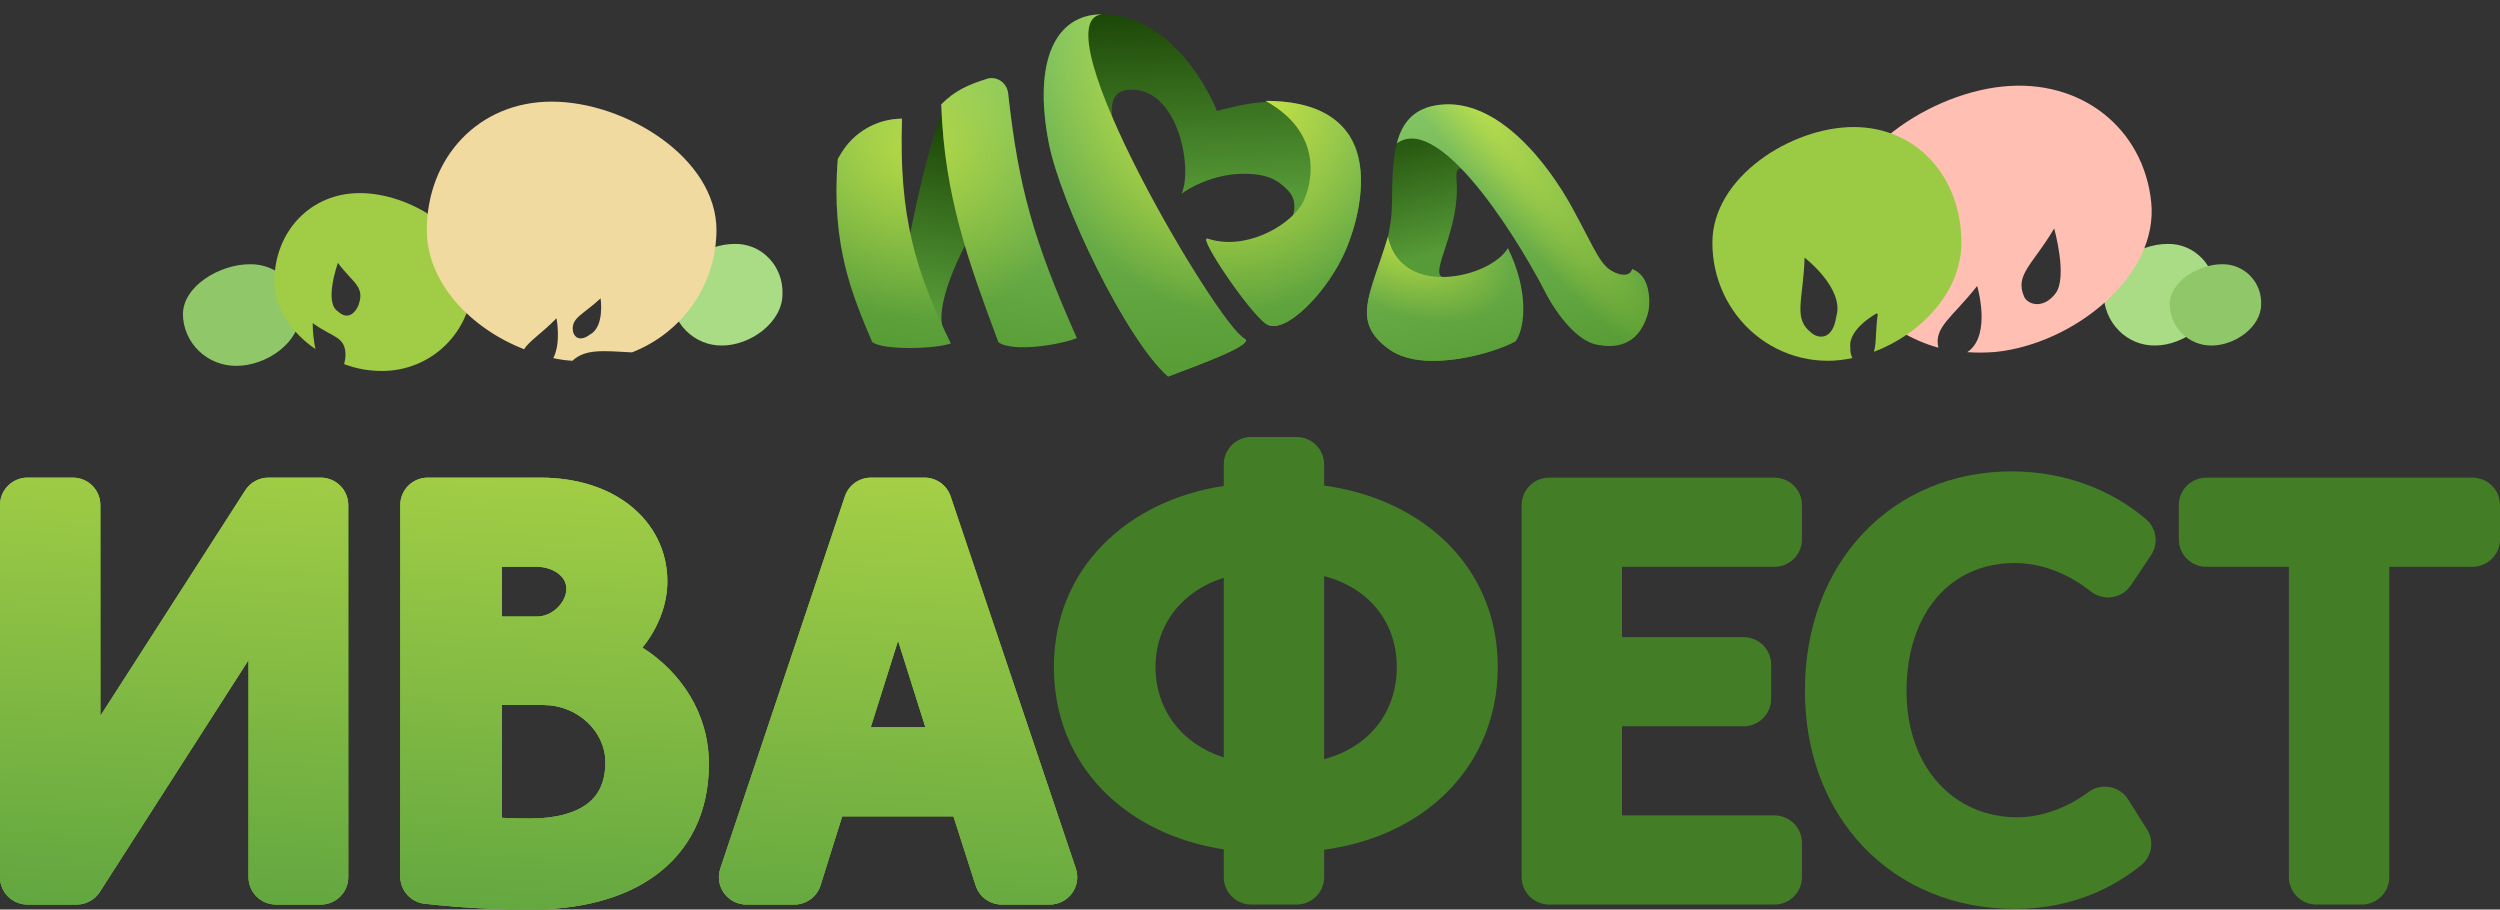 <?xml version="1.0" encoding="UTF-8"?> <svg xmlns="http://www.w3.org/2000/svg" width="492" height="179" viewBox="0 0 492 179" fill="none"><rect x="0" y="0" width="492" height="179" fill="#333333" stroke="none"/> <path d="M15.075 178.015C16.925 178.015 18.647 177.077 19.642 175.526L48.908 129.909V172.63C48.908 175.604 51.334 178.015 54.325 178.015H63.117C66.108 178.015 68.534 175.604 68.534 172.63V99.387C68.534 96.412 66.108 94.001 63.117 94.001H52.84C50.991 94.001 49.269 94.939 48.274 96.488L19.749 140.896V99.387C19.749 96.412 17.324 94.001 14.332 94.001H5.417C2.425 94.001 0 96.412 0 99.387V172.63C0 175.604 2.425 178.015 5.417 178.015H15.075Z" fill="#437E27"></path> <path fill-rule="evenodd" clip-rule="evenodd" d="M78.77 172.507C78.77 175.259 80.857 177.568 83.61 177.861C90.712 178.618 96.973 179 104.37 179C113.754 179 122.471 177.031 128.982 172.277C135.736 167.344 139.503 159.851 139.503 150.349C139.503 140.357 133.992 132.278 126.428 127.45C129.409 123.755 131.331 119.136 131.331 114.405C131.331 108.369 128.589 103.088 123.95 99.44C119.39 95.855 113.234 94.001 106.351 94.001H84.187C81.195 94.001 78.77 96.412 78.77 99.387V172.507ZM104.37 161.089C102.407 161.089 100.617 161.054 98.767 160.945V138.747H106.97C113.58 138.747 119.135 143.895 119.135 149.98C119.135 154.109 117.69 156.572 115.615 158.16C113.327 159.91 109.606 161.089 104.37 161.089ZM98.767 121.329V111.543H105.608C107.415 111.543 108.985 112.149 110.015 112.997C110.986 113.797 111.458 114.765 111.458 115.882C111.458 118.539 108.716 121.329 105.732 121.329H98.767Z" fill="#437E27"></path> <path fill-rule="evenodd" clip-rule="evenodd" d="M156.305 178.015C158.675 178.015 160.77 176.483 161.476 174.234L165.737 160.659H187.636L192.004 174.267C192.721 176.5 194.808 178.015 197.165 178.015H206.575C208.318 178.015 209.953 177.182 210.971 175.776C211.989 174.371 212.265 172.564 211.713 170.922L187.073 97.679C186.334 95.482 184.265 94.001 181.935 94.001H171.411C169.078 94.001 167.007 95.486 166.271 97.686L141.755 170.929C141.205 172.571 141.483 174.376 142.501 175.78C143.519 177.184 145.154 178.015 146.895 178.015H156.305ZM171.361 143.117L176.735 126.102L182.109 143.117H171.361Z" fill="#437E27"></path> <path fill-rule="evenodd" clip-rule="evenodd" d="M246.254 86C243.263 86 240.837 88.411 240.837 91.385V95.632C221.75 98.526 207.406 111.95 207.406 131.269C207.406 150.793 221.727 164.254 240.837 167.152V172.63C240.837 175.604 243.263 178.015 246.254 178.015H255.169C258.161 178.015 260.586 175.604 260.586 172.63V167.227C269.479 166.026 277.361 162.611 283.356 157.244C290.559 150.798 294.76 141.768 294.76 131.269C294.76 111.65 280.115 98.226 260.586 95.561V91.385C260.586 88.411 258.161 86 255.169 86H246.254ZM260.586 149.401V113.373C269.644 115.752 274.888 122.663 274.888 131.269C274.888 140.015 269.612 146.998 260.586 149.401ZM227.403 131.269C227.403 123.015 232.559 116.294 240.837 113.709V149.064C232.588 146.453 227.403 139.66 227.403 131.269Z" fill="#437E27"></path> <path d="M304.88 94.001C301.888 94.001 299.463 96.412 299.463 99.387V172.63C299.463 175.604 301.888 178.015 304.88 178.015H349.207C352.199 178.015 354.624 175.604 354.624 172.63V165.859C354.624 162.885 352.199 160.474 349.207 160.474H319.212V142.932H343.14C346.132 142.932 348.557 140.521 348.557 137.547V130.777C348.557 127.802 346.132 125.391 343.14 125.391H319.212V111.543H349.207C352.199 111.543 354.624 109.132 354.624 106.157V99.387C354.624 96.412 352.199 94.001 349.207 94.001H304.88Z" fill="#437E27"></path> <path d="M423.325 109.268C424.838 107.011 424.427 103.987 422.365 102.211C415.803 96.557 406.493 92.77 395.911 92.77C384.269 92.77 373.993 97.183 366.653 104.967C359.332 112.731 355.205 123.548 355.205 135.947C355.205 148.183 359.347 158.949 366.758 166.694C374.187 174.458 384.612 178.877 396.53 178.877C408.079 178.877 416.175 174.443 421.349 170.3C423.484 168.589 423.997 165.563 422.544 163.251L418.83 157.343C418.024 156.061 416.714 155.175 415.219 154.901C413.724 154.627 412.181 154.99 410.969 155.901C406.738 159.082 401.551 160.843 397.025 160.843C384.709 160.843 375.202 151.267 375.202 135.947C375.202 128.009 377.575 121.703 381.263 117.468C384.896 113.296 390.072 110.804 396.53 110.804C401.775 110.804 406.938 112.831 411.495 116.413C412.682 117.346 414.207 117.743 415.701 117.508C417.196 117.273 418.523 116.428 419.362 115.176L423.325 109.268Z" fill="#437E27"></path> <path d="M428.79 106.157C428.79 109.132 431.216 111.543 434.208 111.543H450.459V172.63C450.459 175.604 452.884 178.015 455.876 178.015H464.791C467.783 178.015 470.208 175.604 470.208 172.63V111.543H486.583C489.575 111.543 492 109.132 492 106.157V99.387C492 96.412 489.575 94.001 486.583 94.001H434.208C431.216 94.001 428.79 96.412 428.79 99.387V106.157Z" fill="#437E27"></path> <path d="M15.075 178.015C16.926 178.015 18.648 177.076 19.643 175.526L48.91 129.908V172.63C48.91 175.604 51.336 178.015 54.328 178.015H63.119C66.111 178.015 68.536 175.604 68.536 172.63V99.386C68.536 96.411 66.111 94 63.119 94H52.842C50.992 94 49.271 94.938 48.276 96.487L19.75 140.895V99.386C19.75 96.411 17.324 94 14.332 94H5.417C2.425 94 0 96.411 0 99.386V172.63C0 175.604 2.425 178.015 5.417 178.015H15.075Z" fill="#86BC43"></path> <path d="M15.075 178.015C16.926 178.015 18.648 177.076 19.643 175.526L48.91 129.908V172.63C48.91 175.604 51.336 178.015 54.328 178.015H63.119C66.111 178.015 68.536 175.604 68.536 172.63V99.386C68.536 96.411 66.111 94 63.119 94H52.842C50.992 94 49.271 94.938 48.276 96.487L19.75 140.895V99.386C19.75 96.411 17.324 94 14.332 94H5.417C2.425 94 0 96.411 0 99.386V172.63C0 175.604 2.425 178.015 5.417 178.015H15.075Z" fill="url(#paint0_linear_572_1065)"></path> <path fill-rule="evenodd" clip-rule="evenodd" d="M78.773 172.507C78.773 175.259 80.86 177.568 83.613 177.861C90.715 178.618 96.977 179 104.373 179C113.758 179 122.475 177.031 128.986 172.277C135.741 167.344 139.508 159.851 139.508 150.349C139.508 140.357 133.997 132.277 126.433 127.449C129.414 123.754 131.336 119.135 131.336 114.404C131.336 108.367 128.594 103.087 123.955 99.439C119.394 95.853 113.238 94 106.355 94H84.19C81.198 94 78.773 96.411 78.773 99.386V172.507ZM104.373 161.089C102.411 161.089 100.621 161.054 98.77 160.945V138.747H106.974C113.584 138.747 119.139 143.894 119.139 149.979C119.139 154.108 117.695 156.571 115.619 158.16C113.331 159.91 109.61 161.089 104.373 161.089ZM98.77 121.328V111.542H105.612C107.419 111.542 108.989 112.148 110.019 112.996C110.99 113.796 111.462 114.764 111.462 115.881C111.462 118.538 108.72 121.328 105.735 121.328H98.77Z" fill="#86BC43"></path> <path fill-rule="evenodd" clip-rule="evenodd" d="M78.773 172.507C78.773 175.259 80.86 177.568 83.613 177.861C90.715 178.618 96.977 179 104.373 179C113.758 179 122.475 177.031 128.986 172.277C135.741 167.344 139.508 159.851 139.508 150.349C139.508 140.357 133.997 132.277 126.433 127.449C129.414 123.754 131.336 119.135 131.336 114.404C131.336 108.367 128.594 103.087 123.955 99.439C119.394 95.853 113.238 94 106.355 94H84.19C81.198 94 78.773 96.411 78.773 99.386V172.507ZM104.373 161.089C102.411 161.089 100.621 161.054 98.77 160.945V138.747H106.974C113.584 138.747 119.139 143.894 119.139 149.979C119.139 154.108 117.695 156.571 115.619 158.16C113.331 159.91 109.61 161.089 104.373 161.089ZM98.77 121.328V111.542H105.612C107.419 111.542 108.989 112.148 110.019 112.996C110.99 113.796 111.462 114.764 111.462 115.881C111.462 118.538 108.72 121.328 105.735 121.328H98.77Z" fill="url(#paint1_linear_572_1065)"></path> <path fill-rule="evenodd" clip-rule="evenodd" d="M156.31 178.015C158.681 178.015 160.776 176.483 161.482 174.234L165.743 160.658H187.643L192.011 174.267C192.728 176.5 194.815 178.015 197.172 178.015H206.583C208.325 178.015 209.961 177.182 210.979 175.776C211.997 174.371 212.273 172.564 211.72 170.921L187.079 97.677C186.34 95.481 184.272 94 181.942 94H171.417C169.084 94 167.013 95.485 166.277 97.685L141.76 170.929C141.21 172.571 141.488 174.376 142.506 175.78C143.524 177.183 145.159 178.015 146.9 178.015H156.31ZM171.367 143.117L176.741 126.102L182.116 143.117H171.367Z" fill="#86BC43"></path> <path fill-rule="evenodd" clip-rule="evenodd" d="M156.31 178.015C158.681 178.015 160.776 176.483 161.482 174.234L165.743 160.658H187.643L192.011 174.267C192.728 176.5 194.815 178.015 197.172 178.015H206.583C208.325 178.015 209.961 177.182 210.979 175.776C211.997 174.371 212.273 172.564 211.72 170.921L187.079 97.677C186.34 95.481 184.272 94 181.942 94H171.417C169.084 94 167.013 95.485 166.277 97.685L141.76 170.929C141.21 172.571 141.488 174.376 142.506 175.78C143.524 177.183 145.159 178.015 146.9 178.015H156.31ZM171.367 143.117L176.741 126.102L182.116 143.117H171.367Z" fill="url(#paint2_linear_572_1065)"></path> <path d="M192.373 44.375C190.532 46.453 184.091 58.763 185.462 64.231C185.651 64.987 182.339 65.065 183.067 66.255C180.079 66.153 175.051 66.385 173.103 64.775C169.616 56.226 169.18 50.931 170.538 34.5L173.037 31.033C174.014 29.677 176.155 30.218 176.435 31.89C176.04 37.875 176.683 48.966 177.499 54.28C178.473 49.644 181.674 30.691 186.088 20.277C188.153 18.097 189.035 18.079 190.871 17.891C192.998 17.674 195.107 19.23 195.217 21.387C196.04 37.566 199.188 42.957 208.133 63.545C205.472 64.722 201.376 66.663 198.599 64.678C194.869 57.364 194.067 52.093 192.373 44.375Z" fill="url(#paint3_linear_572_1065)"></path> <path d="M273.938 40.14C273.766 54.154 263.152 61.679 273.585 68.873C280.48 73.628 294.622 69.289 298.261 67.135C300.263 64.413 299.642 56.945 297.351 51.734C295.848 53.366 286.785 55.33 283.968 54.554C281.151 53.777 287.47 45.164 286.647 35.418C285.825 25.672 300.508 50.36 304.035 57.313C306.763 62.692 310.897 66.366 314.343 67.106C317.788 67.846 322.001 67.364 323.963 61.106C324.819 58.376 324.644 54.269 321.205 52.97C321.186 54.54 321.32 56.426 319.282 56.087C315.997 55.54 312.478 47.523 307.717 38.828C302.955 30.132 292.564 19.529 283.286 20.625C274.007 21.722 274.054 30.642 273.938 40.14Z" fill="url(#paint4_linear_572_1065)"></path> <path d="M317.943 53.691C314.878 52.387 314.18 49.586 309.419 40.89C304.658 32.195 294.766 19.269 283.286 20.626C278.229 21.223 275.942 24.145 274.889 28.217C283.9 21.732 300.508 50.36 304.035 57.313C306.763 62.692 310.668 67.062 314.113 67.801C317.559 68.541 322.239 68.328 324.2 62.071C325.056 59.34 324.644 54.269 321.205 52.97C320.71 54.543 318.857 54.079 317.943 53.691Z" fill="url(#paint5_linear_572_1065)"></path> <path d="M317.943 53.691C314.878 52.387 314.18 49.586 309.419 40.89C304.658 32.195 294.766 19.269 283.286 20.626C278.229 21.223 275.942 24.145 274.889 28.217C283.9 21.732 300.508 50.36 304.035 57.313C306.763 62.692 310.668 67.062 314.113 67.801C317.559 68.541 322.239 68.328 324.2 62.071C325.056 59.34 324.644 54.269 321.205 52.97C320.71 54.543 318.857 54.079 317.943 53.691Z" fill="url(#paint6_radial_572_1065)" fill-opacity="0.5"></path> <path d="M317.943 53.691C314.878 52.387 314.18 49.586 309.419 40.89C304.658 32.195 294.766 19.269 283.286 20.626C278.229 21.223 275.942 24.145 274.889 28.217C283.9 21.732 300.508 50.36 304.035 57.313C306.763 62.692 310.668 67.062 314.113 67.801C317.559 68.541 322.239 68.328 324.2 62.071C325.056 59.34 324.644 54.269 321.205 52.97C320.71 54.543 318.857 54.079 317.943 53.691Z" fill="url(#paint7_radial_572_1065)" fill-opacity="0.5"></path> <path d="M296.752 48.834C293.287 54.699 275.786 58.804 273.143 46.619C269.706 57.999 265.715 63.447 273.585 68.874C280.48 73.628 294.622 69.289 298.261 67.135C300.263 64.414 300.817 57.054 296.752 48.834Z" fill="url(#paint8_linear_572_1065)"></path> <path d="M296.752 48.834C293.287 54.699 275.786 58.804 273.143 46.619C269.706 57.999 265.715 63.447 273.585 68.874C280.48 73.628 294.622 69.289 298.261 67.135C300.263 64.414 300.817 57.054 296.752 48.834Z" fill="url(#paint9_radial_572_1065)" fill-opacity="0.5"></path> <path d="M296.752 48.834C293.287 54.699 275.786 58.804 273.143 46.619C269.706 57.999 265.715 63.447 273.585 68.874C280.48 73.628 294.622 69.289 298.261 67.135C300.263 64.414 300.817 57.054 296.752 48.834Z" fill="url(#paint10_radial_572_1065)" fill-opacity="0.5"></path> <path d="M206.402 28.124C208.711 40 221.681 66.952 229.886 74.1C234.618 72.272 247.139 67.86 244.935 66.658C239.478 63.681 209.366 19.154 221.782 17.706C231.705 16.548 234.834 32.953 232.54 38.112C234.15 36.895 238.693 34.412 243.982 34.219C249.27 34.026 251.506 35.471 253.225 37.228C254.085 38.107 255.516 39.584 254.197 43.339C252.548 48.033 245.046 49.355 237.659 46.978C235.643 46.329 245.497 60.998 249.07 63.681C252.643 66.364 261.447 57.364 264.946 48.962C268.446 40.56 270.088 28.056 262.135 23.328C253 17.898 244.671 20.547 239.478 21.84C238.483 19.089 230.878 2.821 216.821 2.821C207.725 2.821 203.26 11.965 206.402 28.124Z" fill="url(#paint11_linear_572_1065)"></path> <path d="M206.402 28.124C208.711 40 221.681 66.952 229.886 74.1C234.618 72.272 247.139 67.86 244.935 66.658C239.478 63.681 204.405 4.27 216.821 2.821C207.725 2.821 203.26 11.965 206.402 28.124Z" fill="url(#paint12_linear_572_1065)"></path> <path d="M206.402 28.124C208.711 40 221.681 66.952 229.886 74.1C234.618 72.272 247.139 67.86 244.935 66.658C239.478 63.681 204.405 4.27 216.821 2.821C207.725 2.821 203.26 11.965 206.402 28.124Z" fill="url(#paint13_radial_572_1065)" fill-opacity="0.8"></path> <path d="M264.946 48.962C268.446 40.56 273.215 19.855 249.07 19.855C261.639 26.801 257.669 38.047 256.016 40.528C253.256 44.667 245.046 49.355 237.659 46.978C235.643 46.329 245.497 60.998 249.07 63.681C252.643 66.364 261.447 57.364 264.946 48.962Z" fill="url(#paint14_linear_572_1065)"></path> <path d="M264.946 48.962C268.446 40.56 273.215 19.855 249.07 19.855C261.639 26.801 257.669 38.047 256.016 40.528C253.256 44.667 245.046 49.355 237.659 46.978C235.643 46.329 245.497 60.998 249.07 63.681C252.643 66.364 261.447 57.364 264.946 48.962Z" fill="url(#paint15_radial_572_1065)" fill-opacity="0.8"></path> <path d="M164.88 31.285L165.482 30.267C168.003 26.01 172.544 23.397 177.51 23.348C176.846 42.65 180.229 53.531 187.127 67.591C184.095 68.68 173.726 68.991 171.635 67.3C167.87 58.353 163.49 48.445 164.88 31.285Z" fill="url(#paint16_linear_572_1065)"></path> <path d="M164.88 31.285L165.482 30.267C168.003 26.01 172.544 23.397 177.51 23.348C176.846 42.65 180.229 53.531 187.127 67.591C184.095 68.68 173.726 68.991 171.635 67.3C167.87 58.353 163.49 48.445 164.88 31.285Z" fill="url(#paint17_radial_572_1065)" fill-opacity="0.5"></path> <path d="M185.24 20.554C187.837 17.878 190.529 16.68 194.235 15.511C196.163 14.902 198.174 16.303 198.399 18.34C200.457 36.972 203.38 47.273 211.924 66.532C209.082 67.75 199.462 69.445 196.483 67.359L196.424 67.202C190.684 51.733 185.86 38.733 185.24 20.554Z" fill="url(#paint18_linear_572_1065)"></path> <path d="M185.24 20.554C187.837 17.878 190.529 16.68 194.235 15.511C196.163 14.902 198.174 16.303 198.399 18.34C200.457 36.972 203.38 47.273 211.924 66.532C209.082 67.75 199.462 69.445 196.483 67.359L196.424 67.202C190.684 51.733 185.86 38.733 185.24 20.554Z" fill="url(#paint19_radial_572_1065)" fill-opacity="0.5"></path> <path d="M414 57.868C414.037 60.589 415.121 63.184 417.013 65.084C418.904 66.983 421.45 68.031 424.091 67.999C429.654 67.999 435.993 63.467 435.993 57.868C436.043 56.57 435.834 55.275 435.378 54.064C434.923 52.853 434.232 51.751 433.346 50.826C432.461 49.901 431.401 49.173 430.232 48.688C429.062 48.203 427.809 47.969 426.549 48.003C420.986 48.003 414 52.269 414 57.868Z" fill="#A9DC84"></path> <path d="M132 57.868C132.037 60.589 133.121 63.184 135.013 65.084C136.904 66.983 139.45 68.031 142.091 67.999C147.654 67.999 153.993 63.467 153.993 57.868C154.043 56.57 153.834 55.275 153.378 54.064C152.923 52.853 152.232 51.751 151.346 50.826C150.461 49.901 149.401 49.173 148.232 48.688C147.062 48.203 145.809 47.969 144.549 48.003C138.986 48.003 132 52.269 132 57.868Z" fill="#A9DC84"></path> <path d="M36 61.868C36.039 64.589 37.172 67.184 39.15 69.084C41.127 70.983 43.788 72.031 46.55 71.999C52.365 71.999 58.992 67.467 58.992 61.868C59.045 60.57 58.826 59.275 58.35 58.064C57.874 56.853 57.151 55.751 56.226 54.826C55.3 53.901 54.192 53.173 52.969 52.688C51.747 52.203 50.437 51.969 49.119 52.003C43.303 52.003 36 56.269 36 61.868Z" fill="#90C768"></path> <path d="M427 59.895C427.031 62.072 427.917 64.147 429.465 65.667C431.013 67.186 433.095 68.025 435.256 68C439.808 68 444.994 64.374 444.994 59.895C445.035 58.856 444.864 57.82 444.491 56.851C444.119 55.882 443.553 55.001 442.829 54.261C442.104 53.521 441.237 52.939 440.28 52.55C439.324 52.162 438.298 51.976 437.267 52.003C432.716 52.003 427 55.415 427 59.895Z" fill="#90C768"></path> <path d="M70.81 38C60.993 38 54 45.673 54 55.365C54 60.615 57.362 65.461 62.069 68.692C61.729 67.007 61.549 65.295 61.531 63.577C65.566 66.538 68.121 66.134 67.986 70.173C67.95 70.674 67.86 71.171 67.717 71.653C70.079 72.554 72.587 73.011 75.114 72.999C77.445 73.019 79.758 72.578 81.919 71.702C84.081 70.826 86.048 69.532 87.71 67.894C89.371 66.257 90.693 64.307 91.601 62.157C92.509 60.007 92.984 57.699 93 55.365C93 45.538 80.628 38 70.81 38ZM70.541 60.077C70.004 61.423 68.524 63.173 66.507 61.288C63.683 59.538 66.507 51.731 66.507 51.731C69.466 55.769 71.886 56.307 70.541 60.077Z" fill="#A1CD46"></path> <path d="M394.066 17.032C378.441 18.65 360.158 31.763 361.649 46.168C362.772 57.004 370.951 65.507 381.472 68.425C380.522 64.382 384.18 62.534 389.106 56.281C389.106 56.281 391.943 65.737 387.386 69.148C387.255 69.162 387.268 69.294 387.137 69.307C388.992 69.432 390.854 69.417 392.706 69.265C408.331 67.647 424.853 54.182 423.361 39.777C421.869 25.373 409.69 15.414 394.066 17.032ZM381.214 56.964C380.087 57.615 378.235 57.674 378.052 54.62C377.143 50.975 382.737 47.323 382.737 47.323C382.51 52.823 383.821 55.225 381.214 56.964ZM404.52 57.757C402.064 60.949 399.038 59.927 398.349 58.396C396.439 54.052 400.083 52.072 404.257 44.961C404.257 44.961 406.976 54.564 404.52 57.757Z" fill="#FFC0B3"></path> <path d="M108.578 20C94.145 20 84 31.047 84 45.294C84 55.721 92.785 64.703 103.139 68.729C104.185 67.077 106.591 65.632 109.519 62.638C109.519 62.638 110.461 67.387 108.892 70.484C110.13 70.757 111.39 70.93 112.657 71C115.167 68.626 118.723 69.039 124.371 69.348C129.266 67.446 133.469 64.136 136.434 59.846C139.4 55.557 140.99 50.487 141 45.294C141 31.047 123.011 20 108.578 20ZM116.108 65.838C114.017 67.387 112.971 66.251 112.761 65.219C112.343 62.535 114.644 62.018 118.2 58.715C118.2 58.715 119.037 64.29 116.108 65.838Z" fill="#F1DAA0"></path> <path d="M364.811 25C352.495 25 337 34.877 337 47.729C336.984 51.203 337.733 54.636 339.192 57.774C340.651 60.912 342.781 63.674 345.426 65.857C348.072 68.039 351.163 69.586 354.473 70.383C357.783 71.18 361.225 71.205 364.546 70.459C364.232 69.833 364.095 69.13 364.149 68.429C363.619 64.641 369.578 61.529 369.578 61.529C369.049 65.182 369.314 67.618 368.784 69.241C378.054 65.723 386 57.471 386 47.729C386 34.877 377.26 25 364.811 25ZM361.368 62.341C360.706 66.941 357.924 66.67 356.6 65.588C352.76 62.747 354.879 59.229 355.143 50.706C355.143 50.706 363.089 56.794 361.368 62.341Z" fill="#9BCA45"></path> <defs> <linearGradient id="paint0_linear_572_1065" x1="117.787" y1="70.688" x2="112.05" y2="183.789" gradientUnits="userSpaceOnUse"> <stop stop-color="#B3D847"></stop> <stop offset="1" stop-color="#61A640"></stop> </linearGradient> <linearGradient id="paint1_linear_572_1065" x1="117.787" y1="70.688" x2="112.05" y2="183.789" gradientUnits="userSpaceOnUse"> <stop stop-color="#B3D847"></stop> <stop offset="1" stop-color="#61A640"></stop> </linearGradient> <linearGradient id="paint2_linear_572_1065" x1="117.787" y1="70.688" x2="112.05" y2="183.789" gradientUnits="userSpaceOnUse"> <stop stop-color="#B3D847"></stop> <stop offset="1" stop-color="#61A640"></stop> </linearGradient> <linearGradient id="paint3_linear_572_1065" x1="195.708" y1="16.434" x2="186.59" y2="69.97" gradientUnits="userSpaceOnUse"> <stop offset="0.172" stop-color="#1C4707"></stop> <stop offset="0.854" stop-color="#579B38"></stop> </linearGradient> <linearGradient id="paint4_linear_572_1065" x1="286.586" y1="19.689" x2="299.866" y2="72.849" gradientUnits="userSpaceOnUse"> <stop stop-color="#1C4707"></stop> <stop offset="0.521" stop-color="#579B38"></stop> </linearGradient> <linearGradient id="paint5_linear_572_1065" x1="286.586" y1="19.689" x2="299.866" y2="72.849" gradientUnits="userSpaceOnUse"> <stop stop-color="#83C563"></stop> <stop offset="1" stop-color="#579C35"></stop> </linearGradient> <radialGradient id="paint6_radial_572_1065" cx="0" cy="0" r="1" gradientUnits="userSpaceOnUse" gradientTransform="translate(276.317 48.292) rotate(23.93) scale(22.298 13.223)"> <stop stop-color="#F5F937"></stop> <stop offset="1" stop-color="#F5F937" stop-opacity="0"></stop> </radialGradient> <radialGradient id="paint7_radial_572_1065" cx="0" cy="0" r="1" gradientUnits="userSpaceOnUse" gradientTransform="translate(287.859 16.454) rotate(53.354) scale(67.876 10.212)"> <stop stop-color="#F5F937"></stop> <stop offset="1" stop-color="#F5F937" stop-opacity="0"></stop> </radialGradient> <linearGradient id="paint8_linear_572_1065" x1="286.586" y1="19.689" x2="299.866" y2="72.849" gradientUnits="userSpaceOnUse"> <stop stop-color="#83C563"></stop> <stop offset="1" stop-color="#579C35"></stop> </linearGradient> <radialGradient id="paint9_radial_572_1065" cx="0" cy="0" r="1" gradientUnits="userSpaceOnUse" gradientTransform="translate(276.317 48.292) rotate(23.93) scale(22.298 13.223)"> <stop stop-color="#F5F937"></stop> <stop offset="1" stop-color="#F5F937" stop-opacity="0"></stop> </radialGradient> <radialGradient id="paint10_radial_572_1065" cx="0" cy="0" r="1" gradientUnits="userSpaceOnUse" gradientTransform="translate(287.859 16.454) rotate(53.354) scale(67.876 10.212)"> <stop stop-color="#F5F937"></stop> <stop offset="1" stop-color="#F5F937" stop-opacity="0"></stop> </radialGradient> <linearGradient id="paint11_linear_572_1065" x1="235.707" y1="2.123" x2="238.324" y2="73.792" gradientUnits="userSpaceOnUse"> <stop stop-color="#1C4707"></stop> <stop offset="0.521" stop-color="#579B38"></stop> </linearGradient> <linearGradient id="paint12_linear_572_1065" x1="235.696" y1="2.123" x2="238.313" y2="73.792" gradientUnits="userSpaceOnUse"> <stop stop-color="#83C563"></stop> <stop offset="1" stop-color="#579C35"></stop> </linearGradient> <radialGradient id="paint13_radial_572_1065" cx="0" cy="0" r="1" gradientUnits="userSpaceOnUse" gradientTransform="translate(240.305 19.029) rotate(82.711) scale(43.015 35.846)"> <stop stop-color="#F5F937"></stop> <stop offset="1" stop-color="#F5F937" stop-opacity="0"></stop> </radialGradient> <linearGradient id="paint14_linear_572_1065" x1="235.696" y1="2.123" x2="238.313" y2="73.792" gradientUnits="userSpaceOnUse"> <stop stop-color="#83C563"></stop> <stop offset="1" stop-color="#579C35"></stop> </linearGradient> <radialGradient id="paint15_radial_572_1065" cx="0" cy="0" r="1" gradientUnits="userSpaceOnUse" gradientTransform="translate(240.305 19.029) rotate(82.711) scale(43.015 35.846)"> <stop stop-color="#F5F937"></stop> <stop offset="1" stop-color="#F5F937" stop-opacity="0"></stop> </radialGradient> <linearGradient id="paint16_linear_572_1065" x1="195.628" y1="13.991" x2="186.108" y2="69.888" gradientUnits="userSpaceOnUse"> <stop stop-color="#83C563"></stop> <stop offset="1" stop-color="#579C35"></stop> </linearGradient> <radialGradient id="paint17_radial_572_1065" cx="0" cy="0" r="1" gradientUnits="userSpaceOnUse" gradientTransform="translate(179.674 29.661) rotate(58.52) scale(33.883 32.07)"> <stop stop-color="#F5F937"></stop> <stop offset="1" stop-color="#F5F937" stop-opacity="0"></stop> </radialGradient> <linearGradient id="paint18_linear_572_1065" x1="195.628" y1="13.991" x2="186.108" y2="69.888" gradientUnits="userSpaceOnUse"> <stop stop-color="#83C563"></stop> <stop offset="1" stop-color="#579C35"></stop> </linearGradient> <radialGradient id="paint19_radial_572_1065" cx="0" cy="0" r="1" gradientUnits="userSpaceOnUse" gradientTransform="translate(179.674 29.661) rotate(58.52) scale(33.883 32.07)"> <stop stop-color="#F5F937"></stop> <stop offset="1" stop-color="#F5F937" stop-opacity="0"></stop> </radialGradient> </defs> </svg> 